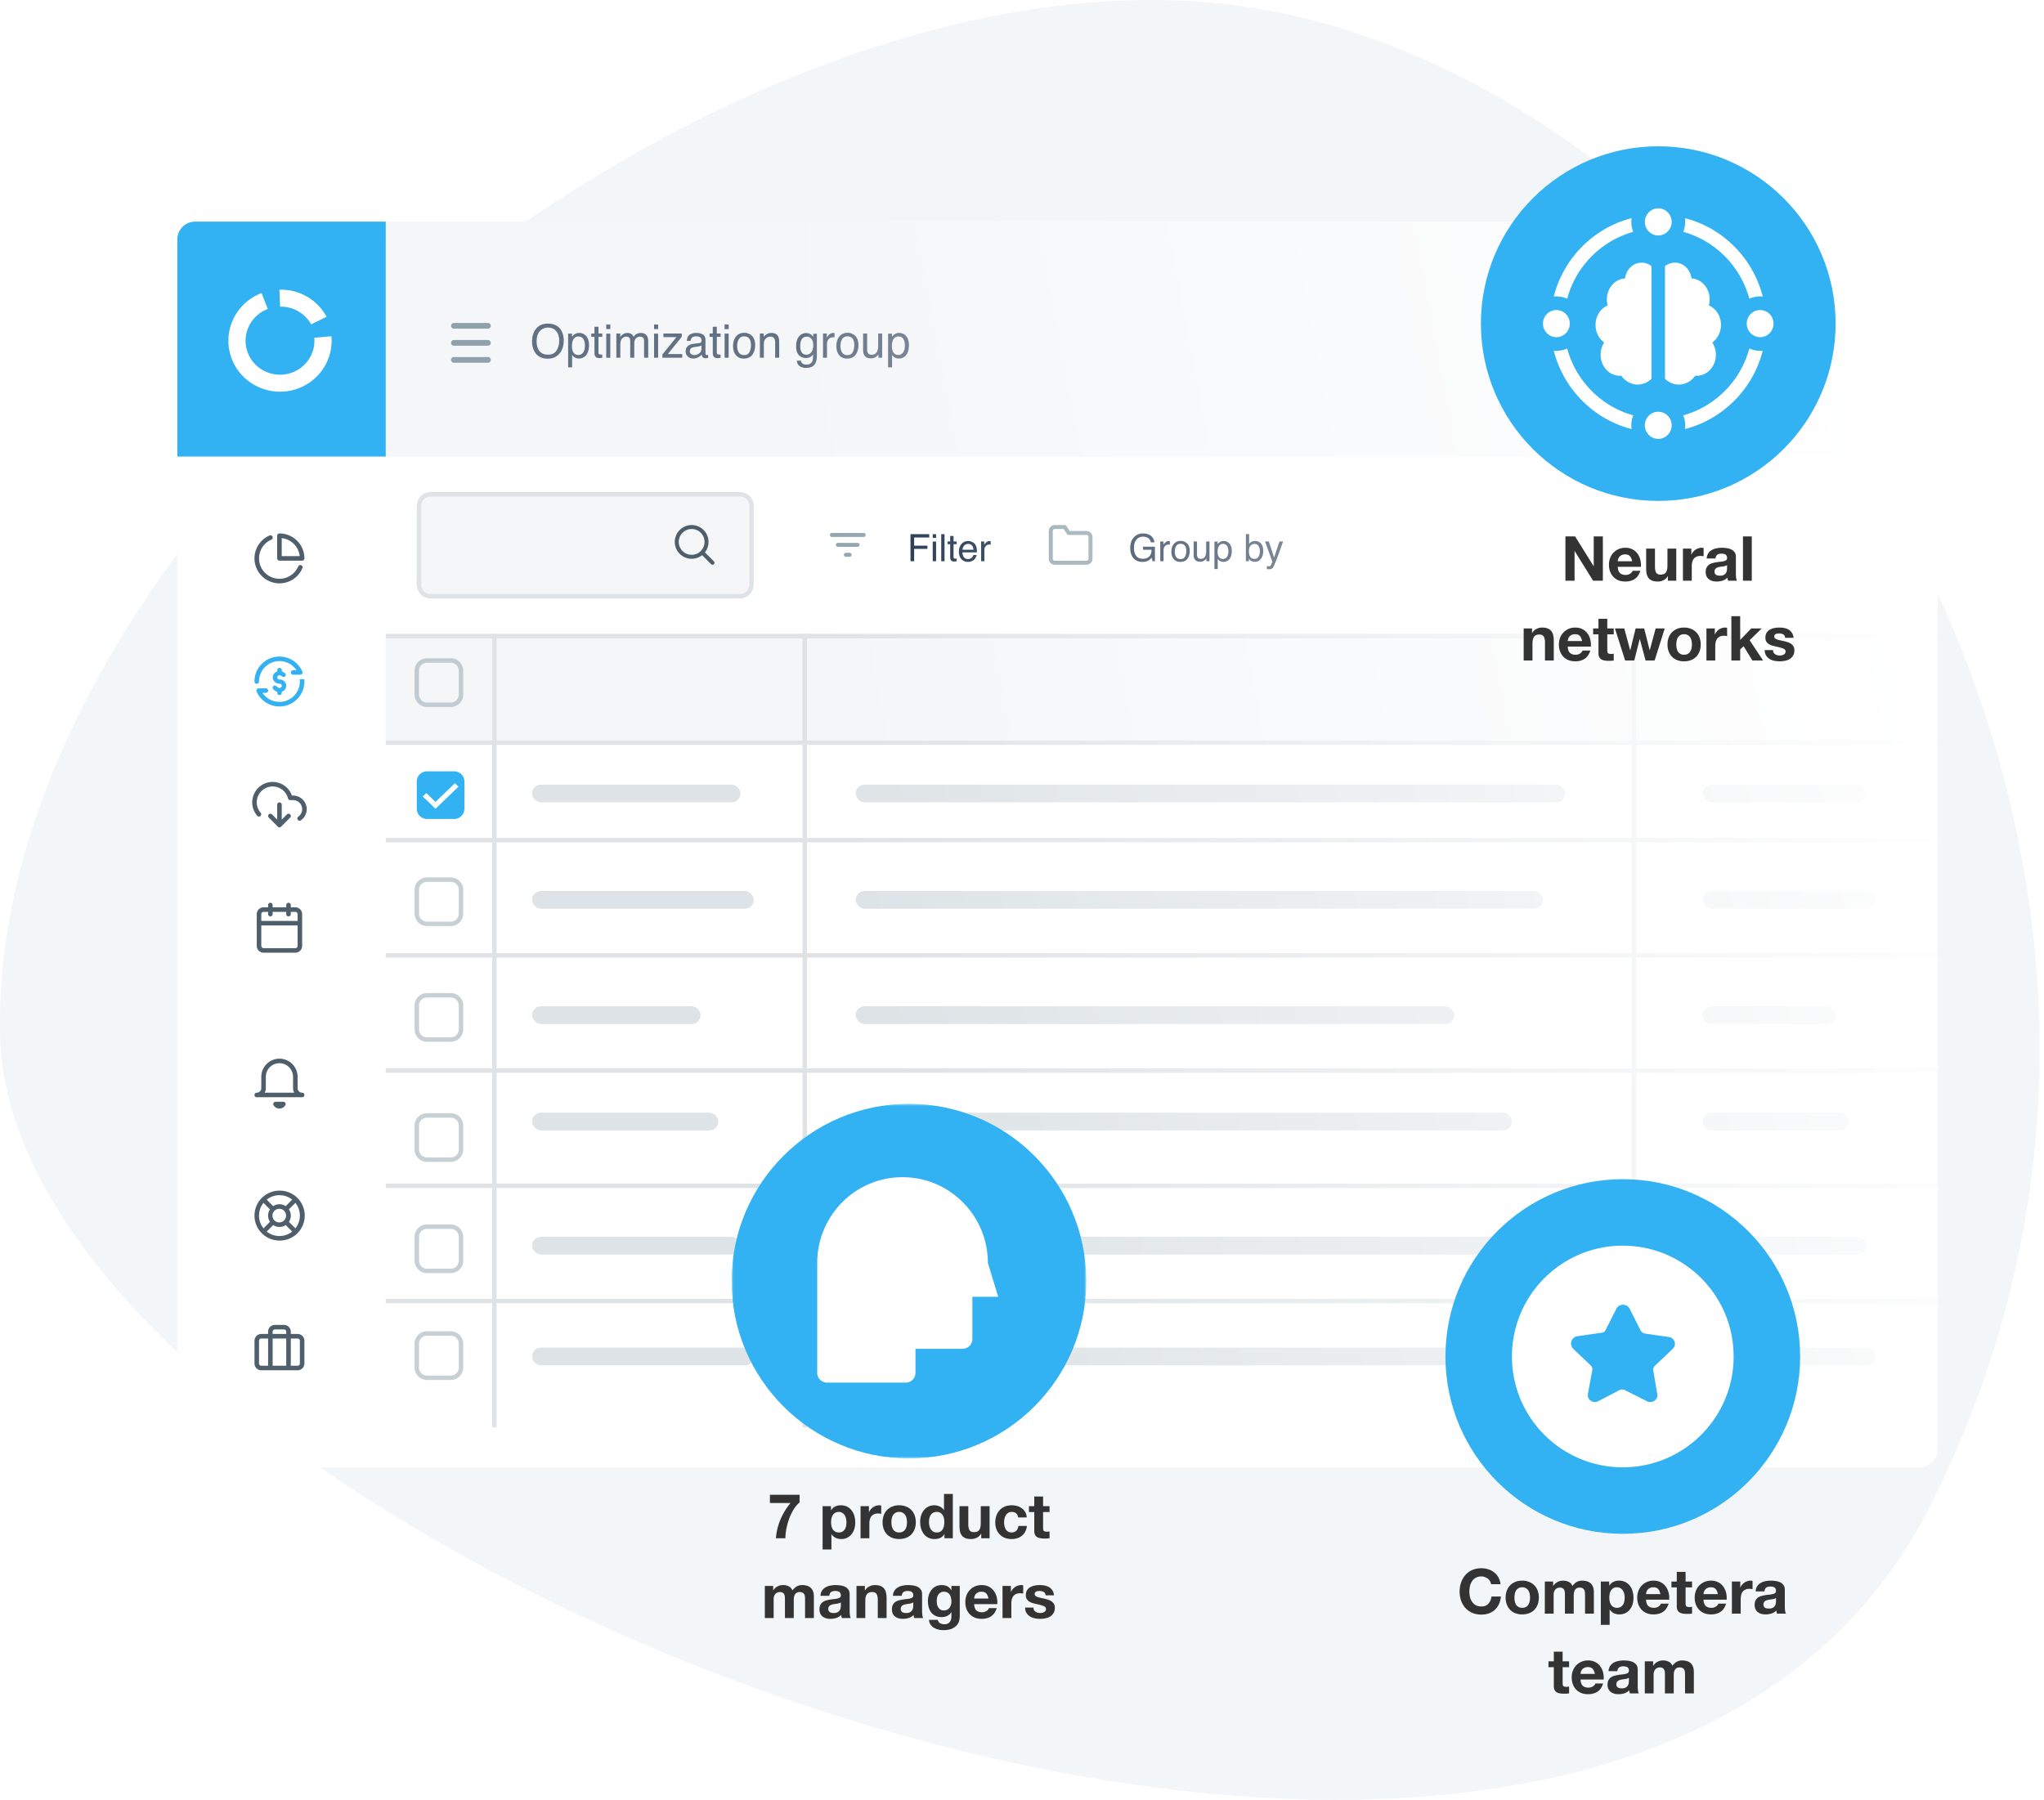 <svg width="461" height="406" fill="none" xmlns="http://www.w3.org/2000/svg"><path d="M.046 234.014C-3.148 117.674 161.563-13.974 278.717 1.199c117.154 15.173 233.31 186.47 156.619 338.511C358.646 491.75 3.238 350.355.046 234.014z" fill="#F2F6F8"/><g filter="url(#filter0_d)"><path d="M40 54a4 4 0 014-4h389a4 4 0 014 4v265a4 4 0 01-4 4H44a4 4 0 01-4-4V54z" fill="#fff"/></g><path d="M437 143H71v24h366v-24z" fill="#F4F6F8"/><path d="M101.675 149h-5.373A2.301 2.301 0 0094 151.303v5.373a2.302 2.302 0 002.302 2.302h5.373a2.305 2.305 0 002.303-2.302v-5.373a2.3 2.3 0 00-.675-1.628 2.3 2.3 0 00-1.628-.675zm0 49.425h-5.373A2.301 2.301 0 0094 200.728v5.373a2.302 2.302 0 002.302 2.302h5.373a2.305 2.305 0 002.303-2.302v-5.373a2.3 2.3 0 00-.675-1.628 2.3 2.3 0 00-1.628-.675zm0 26.098h-5.373A2.301 2.301 0 0094 226.825v5.373a2.302 2.302 0 002.302 2.303h5.373a2.3 2.3 0 001.628-.675 2.3 2.3 0 00.675-1.628v-5.373a2.302 2.302 0 00-2.303-2.302zm0 27.096h-5.373A2.301 2.301 0 0094 253.922v5.373a2.302 2.302 0 002.302 2.302h5.373a2.296 2.296 0 001.628-.674 2.302 2.302 0 00.675-1.628v-5.373a2.3 2.3 0 00-.675-1.628 2.3 2.3 0 00-1.628-.675zm0 25.097h-5.373A2.301 2.301 0 0094 279.019v5.373a2.302 2.302 0 002.302 2.302h5.373a2.305 2.305 0 002.303-2.302v-5.373a2.3 2.3 0 00-.675-1.628 2.3 2.3 0 00-1.628-.675zm0 24.097h-5.373A2.301 2.301 0 0094 303.115v5.373a2.302 2.302 0 002.302 2.303h5.373a2.3 2.3 0 001.628-.675 2.3 2.3 0 00.675-1.628v-5.373a2.302 2.302 0 00-2.303-2.302z" stroke="#8FA2AC" stroke-opacity=".5"/><path d="M102.442 174a2.296 2.296 0 011.628.674 2.302 2.302 0 01.675 1.628v6.141a2.3 2.3 0 01-.675 1.627 2.3 2.3 0 01-1.627.675h-6.14A2.302 2.302 0 0194 182.443v-6.141A2.302 2.302 0 0196.302 174h6.14zm.154 2.686l-4.375 4.207-2.072-1.993-.806.775 2.878 2.768 5.181-4.983-.806-.774z" fill="#32B2F3"/><path d="M369 143h-1v180h1V143z" fill="#DFE3E6"/><path d="M97.071 111.5h69.858c1.416 0 2.571 1.159 2.571 2.597v17.806c0 1.439-1.155 2.597-2.571 2.597H97.07c-1.415 0-2.57-1.159-2.57-2.597v-17.806c0-1.439 1.155-2.597 2.571-2.597z" fill="#F4F6F8" stroke="#DFE3E6"/><path d="M155.995 118.44a3.805 3.805 0 012.99 6.161l2.028 2.03a.44.44 0 01.131.316.462.462 0 01-.034.172.446.446 0 01-.414.275.439.439 0 01-.316-.131l-2.029-2.029a3.81 3.81 0 01-3.425.664 3.81 3.81 0 01-2.699-4.193 3.817 3.817 0 013.768-3.266v.001zm0 .895a2.904 2.904 0 00-2.416 1.291 2.907 2.907 0 001.837 4.47 2.903 2.903 0 002.625-.78l.011-.014.013-.013a2.915 2.915 0 00-.458-4.466 2.906 2.906 0 00-1.612-.488z" fill="#4E5E6B"/><path d="M205.351 120.497h4.229v.747h-3.403v1.85h2.992v.727h-2.992v2.773h-.826v-6.097zm5.018 1.672h.759v4.425h-.759v-4.425zm0-1.672h.759v.846h-.759v-.846zm1.913 0h.747v6.097h-.747v-6.097zm2.021.41h.756v1.242h.709v.61h-.709v2.9c0 .156.052.26.157.312.058.03.155.046.291.046h.116c.042-.003.09-.007.145-.013v.59a1.64 1.64 0 01-.269.053 2.486 2.486 0 01-.299.017c-.349 0-.585-.088-.71-.266-.125-.18-.187-.412-.187-.697v-2.941h-.602v-.61h.602v-1.243zm4.068 1.142c.315 0 .621.075.917.224.296.147.521.338.676.573.15.224.249.485.299.784.044.205.067.531.067.98h-3.258c.013.45.12.813.319 1.087.199.271.508.407.926.407.39 0 .701-.129.933-.386.133-.15.227-.323.283-.519h.734c-.029.194-.096.38-.195.548-.108.2-.229.362-.365.49-.227.22-.508.37-.842.448-.18.044-.384.066-.611.066-.553 0-1.022-.2-1.407-.602-.384-.403-.576-.968-.576-1.693 0-.714.193-1.294.581-1.739.387-.445.893-.668 1.519-.668zm1.191 1.967c-.031-.324-.101-.582-.212-.776-.205-.36-.546-.54-1.025-.54-.343 0-.631.125-.863.374-.233.246-.356.56-.37.942h2.47zm1.71-1.868h.709v.768c.059-.15.201-.33.428-.543a1.104 1.104 0 01.855-.32l.17.017v.788a1.121 1.121 0 00-.245-.02c-.376 0-.665.121-.867.365a1.262 1.262 0 00-.303.834v2.556h-.747v-4.445z" fill="#142A45"/><path d="M187.625 120.231h7.164a.448.448 0 110 .896h-7.164a.448.448 0 110-.896zm1.343 2.24h4.478a.45.45 0 01.427.448.447.447 0 01-.427.447h-4.478a.448.448 0 110-.896v.001zm1.791 2.238h.896a.45.45 0 01.427.448.447.447 0 01-.427.447h-.896a.448.448 0 010-.895z" fill="#8FA2AC"/><path d="M257.782 120.34c.573 0 1.069.11 1.486.331.606.318.977.876 1.113 1.673h-.818c-.1-.446-.306-.77-.618-.971-.313-.205-.707-.308-1.183-.308-.565 0-1.041.212-1.428.636-.385.423-.577 1.054-.577 1.892 0 .725.159 1.316.477 1.772.319.454.837.68 1.557.68.55 0 1.006-.158 1.365-.476.363-.321.548-.839.556-1.553h-1.909v-.684h2.677v3.262h-.531l-.199-.785c-.28.308-.527.52-.743.64-.363.204-.823.307-1.382.307-.722 0-1.344-.234-1.864-.702-.567-.586-.851-1.392-.851-2.415 0-1.021.277-1.833.83-2.437.526-.575 1.207-.863 2.042-.863v.001zm3.902 1.809h.71v.767c.058-.149.2-.33.427-.543.111-.111.245-.197.393-.252.147-.056.305-.079.462-.068l.17.017v.788a1.121 1.121 0 00-.245-.02c-.376 0-.665.121-.867.365a1.257 1.257 0 00-.303.834v2.557h-.747v-4.445zm4.574 3.963c.495 0 .834-.186 1.016-.56.189-.39.284-.819.278-1.253 0-.415-.066-.753-.199-1.013-.21-.41-.572-.614-1.087-.614-.457 0-.789.174-.996.523-.208.348-.312.769-.312 1.261 0 .474.104.868.312 1.183.207.316.537.473.988.473zm.029-4.092c.572 0 1.057.191 1.452.573.396.382.594.943.594 1.685 0 .716-.175 1.309-.523 1.776-.349.468-.89.702-1.623.702-.611 0-1.097-.207-1.457-.619-.359-.415-.539-.97-.539-1.668 0-.747.189-1.342.568-1.785.379-.443.888-.664 1.528-.664zm3.685.129v2.95c0 .227.036.413.108.557.133.265.381.398.743.398.52 0 .874-.232 1.062-.697.103-.25.154-.59.154-1.025v-2.183h.747v4.445h-.705l.008-.656a1.498 1.498 0 01-.361.427c-.285.233-.631.35-1.038.35-.633 0-1.065-.213-1.295-.636-.124-.227-.187-.53-.187-.909v-3.02h.764v-.001zm5.861 3.943c.348 0 .637-.146.867-.436.232-.294.349-.73.349-1.312 0-.354-.052-.658-.154-.913-.194-.49-.548-.734-1.062-.734-.518 0-.872.258-1.063.776-.102.276-.154.628-.154 1.054 0 .343.052.635.154.876.194.459.548.689 1.063.689zm-1.935-3.922h.727v.589c.149-.202.312-.359.49-.47.265-.169.574-.255.888-.248.503 0 .931.194 1.282.58.352.386.527.936.527 1.653 0 .968-.253 1.66-.759 2.075-.315.261-.712.4-1.121.394-.335 0-.616-.073-.842-.22a1.936 1.936 0 01-.444-.427v2.27h-.748v-6.197.001zm7.098-1.694h.726v2.212a1.623 1.623 0 011.324-.656c.553 0 1.002.191 1.345.573.345.38.518.94.518 1.681 0 .703-.17 1.287-.51 1.752-.34.465-.812.697-1.415.697-.338 0-.623-.082-.855-.245a2.001 2.001 0 01-.444-.465v.569h-.689v-6.118zm1.942 5.599c.404 0 .706-.16.905-.481.202-.321.303-.745.303-1.27 0-.468-.101-.855-.303-1.163-.199-.307-.494-.46-.884-.46-.341 0-.639.126-.897.377-.254.252-.382.667-.382 1.245 0 .418.053.757.158 1.017.197.49.563.735 1.1.735zm5.624-3.926h.826c-.105.285-.339.935-.702 1.95-.221.625-.447 1.248-.68 1.868-.432 1.135-.736 1.826-.913 2.075-.178.25-.482.374-.914.374a1.656 1.656 0 01-.244-.013 1.833 1.833 0 01-.208-.045v-.681c.13.036.224.058.282.066.058.009.11.013.154.013.138 0 .239-.024.303-.07a.6.6 0 00.166-.167c.117-.263.229-.529.336-.797l-1.644-4.573h.847l1.191 3.619 1.2-3.62v.001z" fill="#142A45"/><path d="M239.888 119.335h-1.999c-.247 0-.448.2-.448.448v6.268c0 .248.201.448.448.448h7.164c.247 0 .447-.2.447-.448v-4.925c0-.247-.2-.448-.447-.448h-4.03a.443.443 0 01-.373-.199l-.762-1.144zm1.375.448h3.79c.742 0 1.343.601 1.343 1.343v4.925c0 .742-.601 1.343-1.343 1.343h-7.164a1.343 1.343 0 01-1.343-1.343v-6.268c0-.742.601-1.343 1.343-1.343h2.239c.149 0 .289.075.372.2l.763 1.143z" fill="#8FA2AC"/><path d="M437 54a4 4 0 00-4-4H60v53h377V54z" fill="#F4F6F8"/><path d="M123.541 73c1.294 0 2.251.425 2.873 1.275.485.663.727 1.51.727 2.544 0 1.117-.278 2.046-.833 2.787-.651.87-1.581 1.305-2.787 1.305-1.127 0-2.013-.38-2.658-1.142-.574-.734-.863-1.662-.863-2.783 0-1.012.246-1.879.738-2.599.632-.925 1.566-1.387 2.803-1.387zm.1 7.003c.874 0 1.506-.318 1.894-.958.392-.642.589-1.379.589-2.211 0-.881-.226-1.59-.678-2.127-.449-.535-1.065-.804-1.846-.804-.757 0-1.376.266-1.855.8-.479.53-.717 1.314-.717 2.349 0 .83.204 1.53.612 2.1.413.568 1.079.851 2.001.851zm6.821.072c.42 0 .766-.178 1.043-.535.279-.36.419-.898.419-1.61a3.062 3.062 0 00-.185-1.123c-.233-.6-.658-.901-1.277-.901-.622 0-1.047.317-1.277.952-.122.34-.184.772-.184 1.295 0 .421.062.78.184 1.076.234.564.659.846 1.277.846zm-2.324-4.816h.874v.724c.178-.248.375-.441.587-.577a1.87 1.87 0 011.068-.305c.606 0 1.119.237 1.541.714.422.47.634 1.148.634 2.027 0 1.19-.306 2.04-.913 2.549a2.04 2.04 0 01-1.347.485c-.402 0-.741-.091-1.012-.272a2.328 2.328 0 01-.534-.524v2.788h-.898v-7.61zm5.935-1.55h.907v1.524h.853v.75h-.852v3.562c0 .19.063.317.189.382.111.045.23.064.349.056h.14l.174-.015v.724c-.106.03-.214.053-.323.065-.12.014-.24.021-.36.021-.419 0-.702-.108-.853-.326-.149-.22-.224-.506-.224-.856v-3.614h-.723v-.75h.723V73.71zm2.664 1.55h.911v5.433h-.913v-5.433h.002zm0-2.054h.911v1.039h-.913v-1.039h.002zm2.272 2.028h.888v.775c.214-.27.406-.463.579-.587a1.72 1.72 0 011.007-.311c.426 0 .769.107 1.028.322.146.122.279.302.398.54.178-.272.42-.494.703-.647.27-.143.572-.215.908-.215.719 0 1.206.266 1.467.796.139.286.209.67.209 1.152v3.634h-.933V76.9c0-.365-.089-.613-.269-.75a1.03 1.03 0 00-.649-.204 1.285 1.285 0 00-.911.362c-.253.241-.379.644-.379 1.208v3.176h-.913V77.13c0-.372-.044-.642-.13-.812-.136-.254-.391-.382-.763-.382-.339 0-.648.134-.928.403-.275.269-.413.754-.413 1.458v2.895h-.898v-5.46h-.001zm8.509.026h.912v5.433h-.912v-5.433zm0-2.054h.912v1.039h-.912v-1.039zm1.875 6.763l3.166-3.915h-2.932v-.82h4.138v.75l-3.145 3.888h3.241v.82h-4.468v-.723zm6.193-.728c0 .265.094.473.285.626.191.154.429.235.672.23.317 0 .622-.076.918-.225.499-.248.748-.653.748-1.218v-.739c-.11.072-.251.13-.424.179a3.54 3.54 0 01-.509.102l-.542.071c-.327.043-.571.114-.735.21-.275.158-.413.413-.413.764zm2.174-1.856c.207-.027.345-.116.414-.265a.816.816 0 00.06-.352c0-.313-.11-.539-.329-.678-.217-.143-.527-.214-.933-.214-.468 0-.801.13-.997.387-.11.144-.181.355-.214.638h-.838c.017-.673.229-1.14.639-1.403a2.58 2.58 0 011.431-.396c.628 0 1.138.121 1.53.365.39.246.584.627.584 1.143v3.145a.42.42 0 00.055.23c.039.057.121.086.243.086.041 0 .086-.002.136-.006a2.01 2.01 0 00.159-.026v.679a2.487 2.487 0 01-.319.077 2.31 2.31 0 01-.3.015c-.309 0-.533-.112-.673-.336a1.332 1.332 0 01-.154-.505c-.183.245-.446.456-.788.636a2.39 2.39 0 01-1.132.27c-.495 0-.901-.152-1.217-.457a1.547 1.547 0 01-.468-1.158c0-.506.154-.899.463-1.177.309-.279.715-.45 1.217-.515l1.431-.183zm3.003-3.675h.907v1.524h.853v.75h-.853v3.562c0 .19.063.317.189.382a.794.794 0 00.35.056h.139l.175-.015v.724c-.103.03-.212.052-.324.065a2.796 2.796 0 01-.359.021c-.42 0-.703-.108-.853-.326-.15-.22-.224-.506-.224-.856v-3.614h-.724v-.75h.724V73.71zm2.663 1.55h.912v5.433h-.912v-5.433zm0-2.054h.912v1.039h-.912v-1.039zm4.392 6.896c.595 0 1.003-.23 1.222-.69a3.48 3.48 0 00.335-1.539c0-.509-.081-.924-.24-1.242-.253-.504-.688-.755-1.306-.755-.549 0-.948.214-1.198.643-.249.428-.373.945-.373 1.549 0 .58.124 1.064.373 1.452.25.387.646.582 1.187.582zm.036-5.026c.688 0 1.269.235 1.745.704.475.469.713 1.158.713 2.069 0 .88-.21 1.607-.628 2.181-.419.574-1.069.861-1.95.861-.735 0-1.319-.253-1.75-.76-.433-.508-.649-1.192-.649-2.048 0-.917.228-1.648.683-2.192.456-.543 1.068-.815 1.836-.815zm3.53.158h.853v.775c.253-.32.521-.548.803-.688.282-.14.596-.209.942-.209.758 0 1.27.27 1.536.81.147.295.219.718.219 1.269v3.502h-.912v-3.44c0-.334-.048-.601-.145-.806-.159-.34-.448-.509-.868-.509-.212 0-.387.021-.523.066-.255.08-.48.237-.648.448-.14.16-.241.353-.294.561-.051.27-.073.545-.066.82v2.86h-.897v-5.46zm10.412-.097c.42 0 .785.105 1.098.316.17.119.342.292.518.52v-.688h.828v4.964c0 .693-.1 1.24-.299 1.642-.373.74-1.075 1.11-2.109 1.11-.576 0-1.06-.132-1.452-.397-.392-.26-.611-.673-.658-1.234h.912c.028.212.119.41.26.566.203.204.522.306.957.306.688 0 1.139-.248 1.352-.744.126-.292.184-.814.175-1.566-.18.28-.396.487-.649.623-.252.135-.587.204-1.002.204-.578 0-1.086-.208-1.522-.626-.431-.423-.648-1.117-.648-2.086 0-.914.218-1.627.654-2.14.439-.513.967-.77 1.585-.77zm1.616 2.804c0-.677-.136-1.178-.408-1.504a1.314 1.314 0 00-1.043-.49c-.632 0-1.064.303-1.296.907-.124.324-.185.747-.185 1.27 0 .614.121 1.083.364 1.406a1.194 1.194 0 00.988.48c.645 0 1.098-.298 1.361-.892.153-.372.228-.773.219-1.177zm2.209-2.707h.853v.943c.07-.183.241-.406.514-.668a1.3 1.3 0 011.027-.391l.205.02v.967a1.31 1.31 0 00-.295-.026c-.452 0-.799.15-1.042.449a1.574 1.574 0 00-.363 1.026v3.139h-.899v-5.46zm5.496 4.867c.595 0 1.002-.229 1.221-.688a3.48 3.48 0 00.335-1.54c0-.509-.08-.924-.24-1.242-.253-.504-.688-.755-1.306-.755-.549 0-.947.214-1.198.643-.248.428-.372.945-.372 1.549 0 .58.124 1.064.372 1.452.251.387.646.582 1.188.582V80.1zm.035-5.024c.689 0 1.269.234 1.746.702.475.47.712 1.159.712 2.07 0 .88-.209 1.607-.628 2.181-.419.574-1.069.861-1.95.861-.735 0-1.318-.253-1.75-.76-.433-.508-.648-1.192-.648-2.048 0-.917.227-1.648.683-2.192.455-.543 1.067-.815 1.835-.815v.001zm4.428.157v3.624c0 .278.043.507.13.683.16.326.457.49.892.49.626 0 1.051-.287 1.277-.857.123-.306.185-.725.185-1.259v-2.681h.898v5.459h-.848l.009-.805a1.843 1.843 0 01-1.68.952c-.761 0-1.281-.26-1.556-.78-.15-.278-.224-.65-.224-1.115v-3.711h.917zm7.042 4.842c.418 0 .766-.178 1.041-.535.28-.36.419-.898.419-1.61 0-.436-.061-.81-.184-1.123-.232-.6-.658-.901-1.276-.901-.622 0-1.047.317-1.277.952-.123.34-.185.772-.185 1.295 0 .421.062.78.185 1.076.232.564.659.846 1.277.846zm-2.324-4.816h.872v.724c.159-.228.359-.424.589-.577a1.864 1.864 0 011.067-.305c.605 0 1.118.237 1.541.714.422.47.633 1.148.633 2.027 0 1.19-.304 2.04-.913 2.549a2.03 2.03 0 01-1.345.485c-.402 0-.741-.091-1.013-.272a2.335 2.335 0 01-.533-.524v2.788h-.898v-7.61z" fill="#142A45" fill-opacity=".65"/><path d="M110.092 80.54c.33 0 .597.286.597.64 0 .353-.268.64-.597.64h-7.762c-.33 0-.597-.287-.597-.64 0-.354.267-.64.597-.64h7.762zm0-3.838c.33 0 .597.287.597.64 0 .353-.268.64-.597.64h-7.762c-.33 0-.597-.287-.597-.64 0-.353.267-.64.597-.64h7.762zm0-3.838c.33 0 .597.287.597.64 0 .353-.268.64-.597.64h-7.762c-.33 0-.597-.287-.597-.64 0-.353.267-.64.597-.64h7.762z" fill="#8FA2AC"/><path d="M182 143h-1v179h1V143zm-70 0h-1v179h1V143z" fill="#DFE3E6"/><path d="M437 144v-1H68.285v1H437zm0 24.025v-1H68v1h369zm0 99.98v-1H68v1h369zm0-51.99v-.999H68v.999h369zm0-25.994v-1H68v1h369zM437 294v-1H68v1h369zm0-51.99v-.999H68v.999h369z" fill="#DFE3E6"/><rect x="193" y="177" width="160" height="4" rx="2" fill="#DDE3E6"/><rect x="193" y="279" width="167" height="4" rx="2" fill="#DDE3E6"/><rect x="120" y="279" width="47" height="4" rx="2" fill="#DDE3E6"/><rect x="384" y="279" width="37" height="4" rx="2" fill="#DDE3E6"/><rect x="193" y="227" width="135" height="4" rx="2" fill="#DDE3E6"/><rect x="193" y="201" width="155" height="4" rx="2" fill="#DDE3E6"/><rect x="193" y="304" width="155" height="4" rx="2" fill="#DDE3E6"/><rect x="120" y="304" width="50" height="4" rx="2" fill="#DDE3E6"/><rect x="384" y="304" width="39" height="4" rx="2" fill="#DDE3E6"/><rect x="193" y="251" width="148" height="4" rx="2" fill="#DDE3E6"/><rect x="120" y="177" width="47" height="4" rx="2" fill="#DDE3E6"/><rect x="384" y="177" width="37" height="4" rx="2" fill="#DDE3E6"/><rect x="120" y="227" width="38" height="4" rx="2" fill="#DDE3E6"/><rect x="384" y="227" width="30" height="4" rx="2" fill="#DDE3E6"/><rect x="120" y="201" width="50" height="4" rx="2" fill="#DDE3E6"/><rect x="384" y="201" width="39" height="4" rx="2" fill="#DDE3E6"/><rect x="120" y="251" width="42" height="4" rx="2" fill="#DDE3E6"/><rect x="384" y="251" width="33" height="4" rx="2" fill="#DDE3E6"/><g filter="url(#filter1_d)"><path d="M87 50H44a4 4 0 00-4 4v267.604c0 .635.43 1.245 1.197 1.694.767.45 1.806.702 2.89.702H87V50z" fill="#fff"/><path d="M58.933 309.108a1.534 1.534 0 01-1.535-1.535v-5.117c0-.848.687-1.535 1.535-1.535l1.535-.001v-.511c0-.809.626-1.472 1.42-1.531l.115-.004h2.047c.848 0 1.535.687 1.535 1.535v.511l1.535.001c.848 0 1.535.687 1.535 1.535v5.117c0 .847-.687 1.535-1.535 1.535h-8.187zm1.535-7.164h-1.535a.512.512 0 00-.512.512v5.117c0 .282.23.511.512.511h1.535v-6.14zm4.093 0h-3.07v6.14h3.07v-6.14zm2.56 0h-1.536v6.14h1.535a.525.525 0 00.196-.038.525.525 0 00.277-.277.511.511 0 00.039-.196v-5.117a.512.512 0 00-.511-.512zm-3.071-2.047h-2.047a.512.512 0 00-.512.512v.511h3.07v-.511a.51.51 0 00-.435-.506l-.076-.006zm-1.023-31.307a5.617 5.617 0 014.029 1.622 5.63 5.63 0 010 8.013 5.617 5.617 0 01-4.03 1.622 5.628 5.628 0 010-11.257zm-1.411 7.763l-1.464 1.464a4.587 4.587 0 002.875 1.007 4.59 4.59 0 002.874-1.007l-1.463-1.464c-.405.268-.89.424-1.411.424a2.547 2.547 0 01-1.411-.424zm5.009-5.009l-1.464 1.464c.268.404.424.889.424 1.411 0 .521-.156 1.006-.424 1.41l1.464 1.464a4.584 4.584 0 001.007-2.874 4.586 4.586 0 00-1.007-2.875zm-8.204 2.875c0 1.087.377 2.086 1.008 2.874l1.463-1.464a2.543 2.543 0 01-.424-1.41c0-.522.156-1.007.424-1.411l-1.463-1.464a4.588 4.588 0 00-1.008 2.875zm4.606-1.536a1.537 1.537 0 100 3.073 1.537 1.537 0 000-3.073zm0-3.07a4.593 4.593 0 00-2.875 1.007l1.464 1.464c.404-.268.89-.424 1.41-.424a2.55 2.55 0 011.412.424l1.463-1.464a4.59 4.59 0 00-2.874-1.007zm3.07-24.143v-2.559a3.071 3.071 0 00-5.24-2.171 3.071 3.071 0 00-.9 2.171v2.559c0 .373-.1.722-.274 1.023h6.688a2.037 2.037 0 01-.274-1.023zm2.047 2.046H57.91c-.683 0-.683-1.023 0-1.023.565 0 1.023-.458 1.023-1.023v-2.559a4.09 4.09 0 014.093-4.093 4.092 4.092 0 014.094 4.093v2.559c0 .565.458 1.023 1.024 1.023.682 0 .682 1.023 0 1.023zm-3.79 1.792a1.528 1.528 0 01-1.328.765 1.527 1.527 0 01-1.327-.765.512.512 0 01.442-.768h1.77c.395 0 .64.427.443.768zm.719-45.654c.283 0 .512.229.512.512v.511h1.023c.848 0 1.535.688 1.535 1.535v7.164c0 .848-.687 1.535-1.535 1.535h-7.163a1.539 1.539 0 01-1.086-.449 1.542 1.542 0 01-.45-1.086v-7.164c0-.847.688-1.535 1.536-1.535h1.023v-.511c0-.257.19-.47.436-.507l.076-.005a.51.51 0 01.51.512v.511h3.07v-.511c0-.257.19-.47.438-.507l.075-.005zm2.047 5.116h-8.187v4.606c0 .283.229.512.512.512h7.163a.512.512 0 00.512-.512v-4.606zm-6.652-3.07l-1.023.001a.507.507 0 00-.362.149.518.518 0 00-.15.362v1.535h8.187v-1.535a.511.511 0 00-.512-.511l-1.024-.001v.512a.509.509 0 01-.435.506l-.076.006a.512.512 0 01-.512-.512v-.512h-3.07v.512a.508.508 0 01-.436.506l-.075.006a.512.512 0 01-.512-.512v-.512zm2.563-24.695c.283 0 .512.229.512.511v3.37l1.173-1.173c.18-.18.46-.198.66-.054l.064.054c.2.2.2.524 0 .724l-2.047 2.046-.014.014-.032.027-.026.02a.498.498 0 01-.115.059l-.023.007a.49.49 0 01-.152.023l-.075-.005a.482.482 0 01-.176-.06l-.035-.022a.45.45 0 01-.076-.063l.044.039a.397.397 0 01-.03-.025l-.014-.014-2.046-2.046a.511.511 0 01.723-.724l1.173 1.172v-3.369c0-.257.19-.469.437-.506l.075-.005zm-5.623-2.135a4.604 4.604 0 018.428.599h.265a3.074 3.074 0 012.928 2.144 3.072 3.072 0 01-1.16 3.438.51.51 0 11-.588-.837 2.047 2.047 0 00-1.18-3.721h-.644a.51.51 0 01-.496-.385 3.586 3.586 0 00-3.598-2.69 3.589 3.589 0 00-2.764 1.467 3.577 3.577 0 00.21 4.487.513.513 0 01-.766.679 4.607 4.607 0 01-.635-5.181z" fill="#4E5E6B"/><path fill-rule="evenodd" clip-rule="evenodd" d="M68.655 153.738a5.631 5.631 0 01-4.468 5.51 5.628 5.628 0 01-6.312-3.238l-.005-.009a2.441 2.441 0 01-.01-.024l-.027-.065a1.029 1.029 0 01-.01-.127c0-.283.229-.512.51-.512h1.634a.512.512 0 010 1.024h-.77a4.607 4.607 0 008.407-3.071l1.028-.001c.015.171.023.342.023.513zm-5.612-3.07c.28 0 .506.213.506.475v.314c.232.072.489.204.746.438.2.182.206.483.01.671a.53.53 0 01-.715.011c-.178-.162-.368-.248-.547-.248-.28 0-.506.213-.506.475s.227.475.506.475c.837 0 1.519.64 1.519 1.426 0 .619-.424 1.147-1.013 1.344v.266c0 .262-.227.475-.506.475-.28 0-.506-.213-.506-.475v-.264a2.101 2.101 0 01-.927-.619.459.459 0 01-.061-.527.446.446 0 01.123-.142.53.53 0 01.713.058c.208.231.442.359.658.359.279 0 .506-.213.506-.475s-.227-.475-.506-.475c-.838 0-1.52-.64-1.52-1.426 0-.619.424-1.147 1.014-1.343v-.318c0-.262.226-.475.506-.475zm-.016-2.559a5.624 5.624 0 015.15 3.358l.006.009a.511.511 0 01-.464.727h-1.63a.51.51 0 01-.49-.512.515.515 0 01.49-.511l.767-.001a4.603 4.603 0 00-7.45-.288 4.605 4.605 0 00-.981 2.674l-.004.173s-.04.513-.502.513c-.307 0-.48-.171-.521-.513a5.627 5.627 0 015.629-5.629z" fill="#32B2F3"/><path d="M60.776 120.804a.505.505 0 01.4-.019.518.518 0 01.291.276.51.51 0 01-.282.681 4.603 4.603 0 00-2.551 5.597 4.61 4.61 0 003.068 3.033 4.612 4.612 0 004.232-.838 4.597 4.597 0 001.335-1.777.512.512 0 01.942.398 5.634 5.634 0 01-4.09 3.331 5.636 5.636 0 01-5.053-1.518 5.63 5.63 0 011.708-9.163v-.001zm2.251-.467a5.627 5.627 0 015.629 5.629.51.51 0 01-.512.511h-5.117a.512.512 0 01-.512-.511v-5.117c0-.283.23-.512.512-.512zm.512 1.052v4.065h4.065a4.607 4.607 0 00-4.065-4.065z" fill="#4E5E6B"/><path d="M87 50H44a4 4 0 00-4 4v49h47V50z" fill="#32B2F3"/><path fill-rule="evenodd" clip-rule="evenodd" d="M70.176 73.17a7.759 7.759 0 00-7-3.985l-.15-3.83c.35-.008.7-.006 1.055.015 4.044.245 7.67 2.55 9.57 6.084l-3.475 1.715v.001zM57.213 86.75c-3.757-2.202-5.949-6.295-5.677-10.6.28-4.499 3.195-8.42 7.456-10.031L60.39 69.7c-3.747 1.411-5.788 5.408-4.712 9.222 1.077 3.814 4.918 6.19 8.863 5.484 3.944-.707 6.695-4.265 6.346-8.21l3.862-.346c.385 4.297-1.699 8.445-5.396 10.743a11.765 11.765 0 01-12.14.156v.001z" fill="#fff"/></g><path d="M182 50h251a4 4 0 014 4v265c0 2.209-1.828 4-4.037 4H182V50z" fill="url(#paint0_linear)"/><path fill-rule="evenodd" clip-rule="evenodd" d="M366 346c22.091 0 40-17.909 40-40s-17.909-40-40-40-40 17.909-40 40 17.909 40 40 40z" fill="#32B2F3"/><path fill-rule="evenodd" clip-rule="evenodd" d="M391 306c0 13.807-11.193 25-25 25s-25-11.193-25-25 11.193-25 25-25 25 11.193 25 25zm-29.733-5.356l-5.537.781c-1.339.26-1.875 1.822-.893 2.863l3.93 3.73c.268.26.446.694.357 1.041l-.982 5.379c-.268 1.301 1.16 2.255 2.321 1.648l4.822-2.516a1.363 1.363 0 011.161 0l5.001 2.516c1.161.607 2.59-.347 2.322-1.648l-.893-5.292c-.09-.347.089-.781.357-1.041l4.018-3.817c.983-.954.447-2.516-.893-2.689l-5.447-.781a1.414 1.414 0 01-.893-.694l-2.5-4.945c-.625-1.128-2.322-1.128-2.947 0l-2.411 4.771c-.179.434-.447.608-.893.694z" fill="#fff"/><path d="M336.299 357.364h2.128a4.021 4.021 0 00-.476-1.54 3.624 3.624 0 00-.966-1.12 4.056 4.056 0 00-1.316-.7 4.958 4.958 0 00-1.554-.238c-.765 0-1.456.135-2.072.406a4.434 4.434 0 00-1.54 1.12 4.981 4.981 0 00-.966 1.68 6.185 6.185 0 00-.336 2.072 6.1 6.1 0 00.336 2.044c.224.625.546 1.171.966 1.638.42.467.933.835 1.54 1.106.616.261 1.307.392 2.072.392.616 0 1.181-.093 1.694-.28a3.934 3.934 0 001.344-.812 4.05 4.05 0 00.924-1.288 5.092 5.092 0 00.434-1.694h-2.128c-.084.672-.317 1.213-.7 1.624-.373.411-.896.616-1.568.616-.495 0-.915-.093-1.26-.28a2.478 2.478 0 01-.84-.77 3.433 3.433 0 01-.476-1.064 5.438 5.438 0 01-.14-1.232c0-.439.047-.863.14-1.274.103-.411.261-.775.476-1.092.215-.327.495-.583.84-.77.345-.196.765-.294 1.26-.294.271 0 .527.047.77.14a2.12 2.12 0 011.162.924c.131.205.215.434.252.686zm5.267 3.024c0-.289.028-.574.084-.854.056-.28.149-.527.28-.742.14-.215.322-.387.546-.518.224-.14.504-.21.84-.21.336 0 .616.07.84.21.233.131.415.303.546.518.14.215.238.462.294.742a4.346 4.346 0 010 1.708 2.243 2.243 0 01-.294.742 1.464 1.464 0 01-.546.518c-.224.131-.504.196-.84.196-.336 0-.616-.065-.84-.196a1.612 1.612 0 01-.546-.518 2.432 2.432 0 01-.28-.742 4.346 4.346 0 01-.084-.854zm-1.988 0c0 .579.089 1.101.266 1.568.177.467.429.868.756 1.204.327.327.719.579 1.176.756.457.177.971.266 1.54.266.569 0 1.083-.089 1.54-.266a3.322 3.322 0 001.19-.756c.327-.336.579-.737.756-1.204.177-.467.266-.989.266-1.568 0-.579-.089-1.101-.266-1.568a3.303 3.303 0 00-.756-1.204 3.234 3.234 0 00-1.19-.77 4.036 4.036 0 00-1.54-.28c-.569 0-1.083.093-1.54.28a3.303 3.303 0 00-1.932 1.974 4.393 4.393 0 00-.266 1.568zm8.838-3.626V364h1.988v-4.2c0-.355.052-.639.154-.854.103-.224.224-.392.364-.504.15-.121.299-.201.448-.238.159-.047.285-.07.378-.07.318 0 .556.056.714.168a.811.811 0 01.35.42c.075.177.117.373.126.588.01.205.014.415.014.63V364h1.988v-4.032c0-.224.014-.443.042-.658.038-.224.103-.42.196-.588.103-.177.238-.317.406-.42.178-.112.406-.168.686-.168s.5.047.658.14a.918.918 0 01.378.378c.084.159.136.345.154.56.019.215.028.443.028.686V364h1.988v-4.844c0-.467-.065-.863-.196-1.19a2.03 2.03 0 00-.546-.812 2.137 2.137 0 00-.84-.448 3.868 3.868 0 00-1.064-.14c-.504 0-.942.121-1.316.364a3.128 3.128 0 00-.868.84c-.196-.448-.485-.761-.868-.938a2.869 2.869 0 00-1.246-.266c-.476 0-.9.103-1.274.308a2.862 2.862 0 00-.938.868h-.028v-.98h-1.876zm16.286 5.936c-.317 0-.588-.065-.812-.196a1.673 1.673 0 01-.546-.504 2.502 2.502 0 01-.294-.742 4.413 4.413 0 010-1.722c.056-.28.149-.527.28-.742.14-.215.317-.387.532-.518.224-.14.499-.21.826-.21.317 0 .583.07.798.21.224.131.406.308.546.532.14.215.238.462.294.742.065.28.098.565.098.854 0 .289-.028.574-.084.854-.056.28-.154.527-.294.742a1.543 1.543 0 01-.532.504c-.215.131-.485.196-.812.196zm-3.654-5.936v9.772h1.988v-3.43h.028c.243.355.551.625.924.812.383.177.798.266 1.246.266.532 0 .994-.103 1.386-.308a2.86 2.86 0 00.994-.826 3.49 3.49 0 00.602-1.19c.131-.448.196-.915.196-1.4 0-.513-.065-1.003-.196-1.47a3.603 3.603 0 00-.602-1.246 3.035 3.035 0 00-1.022-.854c-.411-.215-.901-.322-1.47-.322-.448 0-.859.089-1.232.266a2.188 2.188 0 00-.924.854h-.028v-.924h-1.89zm13.431 2.842h-3.234c.009-.14.037-.299.084-.476.056-.177.144-.345.266-.504.13-.159.298-.289.504-.392.214-.112.48-.168.798-.168.485 0 .844.131 1.078.392.242.261.41.644.504 1.148zm-3.234 1.26h5.222a5.138 5.138 0 00-.14-1.61 3.889 3.889 0 00-.644-1.372 3.094 3.094 0 00-1.12-.952c-.458-.243-.994-.364-1.61-.364-.551 0-1.055.098-1.512.294a3.524 3.524 0 00-1.162.812 3.461 3.461 0 00-.756 1.204 4.21 4.21 0 00-.266 1.512c0 .56.084 1.073.252 1.54.177.467.424.868.742 1.204.317.336.704.597 1.162.784.457.177.97.266 1.54.266.821 0 1.521-.187 2.1-.56.578-.373 1.008-.994 1.288-1.862h-1.75c-.066.224-.243.439-.532.644-.29.196-.635.294-1.036.294-.56 0-.99-.145-1.288-.434-.299-.289-.462-.756-.49-1.4zm8.921-4.102v-2.17h-1.988v2.17h-1.204v1.33h1.204v4.27c0 .364.06.658.182.882.121.224.284.397.49.518.214.121.457.201.728.238.28.047.574.07.882.07.196 0 .396-.005.602-.014.205-.009.392-.028.56-.056v-1.54a2.667 2.667 0 01-.294.042 3.69 3.69 0 01-.322.014c-.336 0-.56-.056-.672-.168-.112-.112-.168-.336-.168-.672v-3.584h1.456v-1.33h-1.456zm7.274 2.842h-3.234c.009-.14.037-.299.084-.476.056-.177.144-.345.266-.504.13-.159.298-.289.504-.392.214-.112.48-.168.798-.168.485 0 .844.131 1.078.392.242.261.41.644.504 1.148zm-3.234 1.26h5.222a5.138 5.138 0 00-.14-1.61 3.889 3.889 0 00-.644-1.372 3.094 3.094 0 00-1.12-.952c-.458-.243-.994-.364-1.61-.364-.551 0-1.055.098-1.512.294a3.524 3.524 0 00-1.162.812 3.461 3.461 0 00-.756 1.204 4.21 4.21 0 00-.266 1.512c0 .56.084 1.073.252 1.54.177.467.424.868.742 1.204.317.336.704.597 1.162.784.457.177.97.266 1.54.266.821 0 1.521-.187 2.1-.56.578-.373 1.008-.994 1.288-1.862h-1.75c-.066.224-.243.439-.532.644-.29.196-.635.294-1.036.294-.56 0-.99-.145-1.288-.434-.299-.289-.462-.756-.49-1.4zm6.401-4.102V364h1.988v-3.262c0-.327.032-.63.098-.91.065-.28.172-.523.322-.728a1.62 1.62 0 01.616-.504c.252-.121.56-.182.924-.182.121 0 .247.009.378.028.13.009.242.023.336.042v-1.848a1.544 1.544 0 00-.434-.07c-.252 0-.495.037-.728.112a2.528 2.528 0 00-.658.322 2.245 2.245 0 00-.546.49 2.317 2.317 0 00-.378.616h-.028v-1.344h-1.89zm5.357 2.226c.028-.467.145-.854.35-1.162.205-.308.467-.555.784-.742a3.294 3.294 0 011.064-.392 5.863 5.863 0 011.204-.126c.364 0 .733.028 1.106.084a3.27 3.27 0 011.022.294c.308.149.56.359.756.63.196.261.294.611.294 1.05v3.766c0 .327.019.639.056.938.037.299.103.523.196.672h-2.016a4.728 4.728 0 01-.098-.336 4.507 4.507 0 01-.042-.364 2.59 2.59 0 01-1.12.686 4.483 4.483 0 01-1.316.196c-.345 0-.667-.042-.966-.126a2.215 2.215 0 01-.784-.392 1.89 1.89 0 01-.532-.672 2.355 2.355 0 01-.182-.966c0-.411.07-.747.21-1.008.149-.271.336-.485.56-.644.233-.159.495-.275.784-.35.299-.084.597-.149.896-.196.299-.047.593-.084.882-.112.289-.028.546-.07.77-.126.224-.056.401-.135.532-.238.131-.112.191-.271.182-.476 0-.215-.037-.383-.112-.504a.654.654 0 00-.28-.294.912.912 0 00-.406-.14 2.663 2.663 0 00-.49-.042c-.392 0-.7.084-.924.252-.224.168-.355.448-.392.84h-1.988zm4.592 1.47a.966.966 0 01-.322.182c-.121.037-.257.07-.406.098-.14.028-.289.051-.448.07a8.667 8.667 0 00-.476.07 3.86 3.86 0 00-.448.112 1.33 1.33 0 00-.378.196.86.86 0 00-.252.294.97.97 0 00-.098.462.94.94 0 00.098.448.81.81 0 00.266.294c.112.065.243.112.392.14.149.028.303.042.462.042.392 0 .695-.065.91-.196.215-.131.373-.285.476-.462a1.46 1.46 0 00.182-.56c.028-.187.042-.336.042-.448v-.742zm-48.124 14.304v-2.17h-1.988v2.17h-1.204v1.33h1.204v4.27c0 .364.061.658.182.882.122.224.285.397.49.518.215.121.458.201.728.238.28.047.574.07.882.07.196 0 .397-.005.602-.014.206-.009.392-.028.56-.056v-1.54a2.6 2.6 0 01-.294.042c-.102.009-.21.014-.322.014-.336 0-.56-.056-.672-.168-.112-.112-.168-.336-.168-.672v-3.584h1.456v-1.33h-1.456zm7.274 2.842h-3.234c.009-.14.037-.299.084-.476.056-.177.145-.345.266-.504.131-.159.299-.289.504-.392.215-.112.481-.168.798-.168.485 0 .845.131 1.078.392.243.261.411.644.504 1.148zm-3.234 1.26h5.222a5.109 5.109 0 00-.14-1.61 3.871 3.871 0 00-.644-1.372 3.086 3.086 0 00-1.12-.952c-.457-.243-.994-.364-1.61-.364-.551 0-1.055.098-1.512.294a3.535 3.535 0 00-1.162.812 3.461 3.461 0 00-.756 1.204 4.231 4.231 0 00-.266 1.512c0 .56.084 1.073.252 1.54.177.467.425.868.742 1.204.317.336.705.597 1.162.784.457.177.971.266 1.54.266.821 0 1.521-.187 2.1-.56.579-.373 1.008-.994 1.288-1.862h-1.75c-.065.224-.243.439-.532.644-.289.196-.635.294-1.036.294-.56 0-.989-.145-1.288-.434-.299-.289-.462-.756-.49-1.4zm6.317-1.876c.028-.467.145-.854.35-1.162.206-.308.467-.555.784-.742a3.303 3.303 0 011.064-.392 5.87 5.87 0 011.204-.126c.364 0 .733.028 1.106.084.374.047.714.145 1.022.294.308.149.56.359.756.63.196.261.294.611.294 1.05v3.766c0 .327.019.639.056.938.038.299.103.523.196.672h-2.016a4.728 4.728 0 01-.098-.336 5.633 5.633 0 01-.042-.364c-.317.327-.69.555-1.12.686a4.483 4.483 0 01-1.316.196c-.345 0-.667-.042-.966-.126a2.223 2.223 0 01-.784-.392 1.89 1.89 0 01-.532-.672 2.355 2.355 0 01-.182-.966c0-.411.07-.747.21-1.008a1.9 1.9 0 01.56-.644c.234-.159.495-.275.784-.35a7.81 7.81 0 01.896-.196c.299-.047.593-.084.882-.112.29-.028.546-.07.77-.126.224-.056.402-.135.532-.238.131-.112.192-.271.182-.476 0-.215-.037-.383-.112-.504a.65.65 0 00-.28-.294.912.912 0 00-.406-.14 2.656 2.656 0 00-.49-.042c-.392 0-.7.084-.924.252-.224.168-.354.448-.392.84h-1.988zm4.592 1.47a.966.966 0 01-.322.182c-.121.037-.256.07-.406.098-.14.028-.289.051-.448.07a8.81 8.81 0 00-.476.07 3.91 3.91 0 00-.448.112 1.33 1.33 0 00-.378.196.883.883 0 00-.252.294.97.97 0 00-.098.462.94.94 0 00.098.448.819.819 0 00.266.294c.112.065.243.112.392.14.15.028.304.042.462.042.392 0 .696-.065.91-.196a1.33 1.33 0 00.476-.462c.103-.187.164-.373.182-.56.028-.187.042-.336.042-.448v-.742zm3.587-3.696V382h1.988v-4.2c0-.355.052-.639.154-.854.103-.224.224-.392.364-.504.15-.121.299-.201.448-.238.159-.047.285-.07.378-.07.318 0 .556.056.714.168a.811.811 0 01.35.42c.075.177.117.373.126.588.01.205.014.415.014.63V382h1.988v-4.032c0-.224.014-.443.042-.658.038-.224.103-.42.196-.588.103-.177.238-.317.406-.42.178-.112.406-.168.686-.168s.5.047.658.14a.918.918 0 01.378.378c.084.159.136.345.154.56.019.215.028.443.028.686V382h1.988v-4.844c0-.467-.065-.863-.196-1.19a2.03 2.03 0 00-.546-.812 2.137 2.137 0 00-.84-.448 3.868 3.868 0 00-1.064-.14c-.504 0-.942.121-1.316.364a3.128 3.128 0 00-.868.84c-.196-.448-.485-.761-.868-.938a2.869 2.869 0 00-1.246-.266c-.476 0-.9.103-1.274.308a2.862 2.862 0 00-.938.868h-.028v-.98h-1.876z" fill="#333"/><path fill-rule="evenodd" clip-rule="evenodd" d="M374 113c22.091 0 40-17.909 40-40s-17.909-40-40-40-40 17.909-40 40 17.909 40 40 40z" fill="#32B2F3"/><path d="M382.331 84.753c.107.008.215.014.324.014 2.399 0 4.343-2.123 4.343-4.742 0-1.03-.302-1.984-.814-2.762 1.181-.848 1.961-2.306 1.961-3.964 0-2-1.133-3.708-2.736-4.406.118-.431.183-.888.183-1.361 0-2.53-1.813-4.595-4.097-4.734-.252-2.005-1.825-3.55-3.73-3.55a3.61 3.61 0 00-2.245.797v25.39c.824.817 1.918 1.316 3.119 1.316 1.507 0 2.845-.784 3.692-1.998zM372.48 60.06a3.545 3.545 0 00-2.245-.811c-1.905 0-3.478 1.544-3.73 3.549-2.284.14-4.097 2.205-4.097 4.734 0 .473.065.93.183 1.361-1.603.698-2.736 2.407-2.736 4.406 0 1.658.78 3.117 1.96 3.964a5.022 5.022 0 00-.813 2.762c0 2.62 1.944 4.742 4.343 4.742.109 0 .217-.005.324-.014.847 1.214 2.185 1.998 3.691 1.998 1.202 0 2.296-.498 3.12-1.316V60.06zm-19.019 7.326c1.964-7.302 7.663-13.07 14.892-15.08a6.13 6.13 0 01-.367-3.089c-4.194 1.072-8.041 3.266-11.18 6.433a24.432 24.432 0 00-6.369 11.248 5.987 5.987 0 013.024.488zm0 11.228a5.986 5.986 0 01-3.024.488 24.431 24.431 0 006.369 11.248c3.139 3.167 6.986 5.361 11.18 6.433a6.152 6.152 0 01.367-3.09c-7.229-2.009-12.928-7.777-14.892-15.08zm41.078-11.228a5.99 5.99 0 013.025-.488 24.449 24.449 0 00-6.369-11.248c-3.14-3.168-6.986-5.361-11.181-6.433a6.139 6.139 0 01-.366 3.09c7.228 2.009 12.927 7.777 14.891 15.08zm0 11.228c-1.964 7.302-7.663 13.07-14.891 15.08a6.152 6.152 0 01.366 3.089c4.194-1.072 8.041-3.266 11.181-6.433a24.44 24.44 0 006.369-11.248 5.99 5.99 0 01-3.025-.488zM374 53.115c1.67 0 3.024-1.369 3.024-3.057 0-1.689-1.354-3.058-3.024-3.058s-3.024 1.369-3.024 3.058c0 1.688 1.354 3.057 3.024 3.057zm22.976 16.827c-1.67 0-3.024 1.37-3.024 3.058 0 1.689 1.354 3.058 3.024 3.058S400 74.688 400 73c0-1.689-1.354-3.058-3.024-3.058zM354.048 73c0-1.689-1.354-3.058-3.024-3.058S348 71.312 348 73c0 1.689 1.354 3.058 3.024 3.058s3.024-1.37 3.024-3.058zM374 92.885c-1.67 0-3.024 1.368-3.024 3.057 0 1.689 1.354 3.058 3.024 3.058s3.024-1.369 3.024-3.058c0-1.688-1.354-3.057-3.024-3.057z" fill="#fff"/><path d="M353.064 121.004V131h2.058v-6.692h.028l4.158 6.692h2.198v-9.996h-2.058v6.706h-.028l-4.172-6.706h-2.184zm15.039 5.6h-3.234c.009-.14.037-.299.084-.476.056-.177.144-.345.266-.504.13-.159.298-.289.504-.392.214-.112.48-.168.798-.168.485 0 .844.131 1.078.392.242.261.41.644.504 1.148zm-3.234 1.26h5.222a5.138 5.138 0 00-.14-1.61 3.889 3.889 0 00-.644-1.372 3.094 3.094 0 00-1.12-.952c-.458-.243-.994-.364-1.61-.364-.551 0-1.055.098-1.512.294a3.524 3.524 0 00-1.162.812 3.461 3.461 0 00-.756 1.204 4.21 4.21 0 00-.266 1.512c0 .56.084 1.073.252 1.54.177.467.424.868.742 1.204.317.336.704.597 1.162.784.457.177.97.266 1.54.266.821 0 1.521-.187 2.1-.56.578-.373 1.008-.994 1.288-1.862h-1.75c-.066.224-.243.439-.532.644-.29.196-.635.294-1.036.294-.56 0-.99-.145-1.288-.434-.299-.289-.462-.756-.49-1.4zM378.06 131v-7.238h-1.988v3.794c0 .737-.122 1.269-.364 1.596-.243.317-.635.476-1.176.476-.476 0-.808-.145-.994-.434-.187-.299-.28-.747-.28-1.344v-4.088h-1.988v4.452c0 .448.037.859.112 1.232.084.364.224.677.42.938.196.252.462.448.798.588.345.14.784.21 1.316.21.42 0 .83-.093 1.232-.28a2.24 2.24 0 00.98-.91h.042V131h1.89zm1.509-7.238V131h1.988v-3.262c0-.327.032-.63.098-.91.065-.28.172-.523.322-.728a1.62 1.62 0 01.616-.504c.252-.121.56-.182.924-.182.121 0 .247.009.378.028.13.009.242.023.336.042v-1.848a1.544 1.544 0 00-.434-.07c-.252 0-.495.037-.728.112a2.55 2.55 0 00-.659.322 2.26 2.26 0 00-.545.49 2.317 2.317 0 00-.378.616h-.028v-1.344h-1.89zm5.357 2.226c.028-.467.145-.854.35-1.162.205-.308.467-.555.784-.742a3.294 3.294 0 011.064-.392 5.863 5.863 0 011.204-.126c.364 0 .733.028 1.106.084a3.27 3.27 0 011.022.294c.308.149.56.359.756.63.196.261.294.611.294 1.05v3.766c0 .327.019.639.056.938.037.299.103.523.196.672h-2.016a4.728 4.728 0 01-.098-.336 4.507 4.507 0 01-.042-.364 2.59 2.59 0 01-1.12.686 4.483 4.483 0 01-1.316.196c-.345 0-.667-.042-.966-.126a2.215 2.215 0 01-.784-.392 1.89 1.89 0 01-.532-.672 2.355 2.355 0 01-.182-.966c0-.411.07-.747.21-1.008.149-.271.336-.485.56-.644.233-.159.495-.275.784-.35.299-.084.597-.149.896-.196.299-.047.593-.084.882-.112.289-.028.546-.07.77-.126.224-.056.401-.135.532-.238.131-.112.191-.271.182-.476 0-.215-.037-.383-.112-.504a.654.654 0 00-.28-.294.912.912 0 00-.406-.14 2.663 2.663 0 00-.49-.042c-.392 0-.7.084-.924.252-.224.168-.355.448-.392.84h-1.988zm4.592 1.47a.966.966 0 01-.322.182c-.121.037-.257.07-.406.098-.14.028-.289.051-.448.07a8.667 8.667 0 00-.476.07 3.86 3.86 0 00-.448.112 1.33 1.33 0 00-.378.196.86.86 0 00-.252.294.97.97 0 00-.098.462.94.94 0 00.098.448.81.81 0 00.266.294c.112.065.243.112.392.14.149.028.303.042.462.042.392 0 .695-.065.91-.196.215-.131.373-.285.476-.462a1.46 1.46 0 00.182-.56c.028-.187.042-.336.042-.448v-.742zm3.587-6.454V131h1.988v-9.996h-1.988zm-49.459 20.758V149h1.988v-3.794c0-.737.121-1.265.364-1.582.242-.327.634-.49 1.176-.49.476 0 .807.149.994.448.186.289.28.733.28 1.33V149h1.988v-4.452c0-.448-.042-.854-.126-1.218a2.214 2.214 0 00-.406-.938 1.864 1.864 0 00-.812-.602c-.336-.149-.77-.224-1.302-.224-.42 0-.831.098-1.232.294-.402.187-.728.49-.98.91h-.042v-1.008h-1.89zm13.17 2.842h-3.234c.01-.14.038-.299.084-.476.056-.177.145-.345.266-.504.131-.159.299-.289.504-.392.215-.112.481-.168.798-.168.486 0 .845.131 1.078.392.243.261.411.644.504 1.148zm-3.234 1.26h5.222a5.08 5.08 0 00-.14-1.61 3.854 3.854 0 00-.644-1.372 3.077 3.077 0 00-1.12-.952c-.457-.243-.994-.364-1.61-.364-.55 0-1.054.098-1.512.294a3.535 3.535 0 00-1.162.812 3.49 3.49 0 00-.756 1.204 4.231 4.231 0 00-.266 1.512c0 .56.084 1.073.252 1.54.178.467.425.868.742 1.204.318.336.705.597 1.162.784.458.177.971.266 1.54.266.822 0 1.522-.187 2.1-.56.579-.373 1.008-.994 1.288-1.862h-1.75c-.065.224-.242.439-.532.644-.289.196-.634.294-1.036.294-.56 0-.989-.145-1.288-.434-.298-.289-.462-.756-.49-1.4zm8.922-4.102v-2.17h-1.988v2.17h-1.204v1.33h1.204v4.27c0 .364.06.658.182.882.121.224.284.397.49.518.214.121.457.201.728.238.28.047.574.07.882.07.196 0 .396-.005.602-.014.205-.009.392-.028.56-.056v-1.54a2.667 2.667 0 01-.294.042 3.69 3.69 0 01-.322.014c-.336 0-.56-.056-.672-.168-.112-.112-.168-.336-.168-.672v-3.584h1.456v-1.33h-1.456zM373.179 149l2.282-7.238h-2.044l-1.33 4.9h-.028l-1.232-4.9h-1.932l-1.204 4.914h-.028l-1.33-4.914h-2.1l2.296 7.238h2.058l1.232-4.858h.028l1.288 4.858h2.044zm4.893-3.612c0-.289.028-.574.084-.854.056-.28.149-.527.28-.742.14-.215.322-.387.546-.518.224-.14.504-.21.84-.21.336 0 .616.07.84.21.233.131.415.303.546.518.14.215.238.462.294.742a4.346 4.346 0 010 1.708 2.243 2.243 0 01-.294.742 1.464 1.464 0 01-.546.518c-.224.131-.504.196-.84.196-.336 0-.616-.065-.84-.196a1.612 1.612 0 01-.546-.518 2.432 2.432 0 01-.28-.742 4.346 4.346 0 01-.084-.854zm-1.988 0c0 .579.088 1.101.266 1.568.177.467.429.868.756 1.204.326.327.718.579 1.176.756.457.177.97.266 1.54.266.569 0 1.082-.089 1.54-.266a3.33 3.33 0 001.19-.756 3.49 3.49 0 00.756-1.204c.177-.467.266-.989.266-1.568 0-.579-.089-1.101-.266-1.568a3.33 3.33 0 00-.756-1.204 3.242 3.242 0 00-1.19-.77 4.04 4.04 0 00-1.54-.28c-.57 0-1.083.093-1.54.28a3.303 3.303 0 00-1.932 1.974 4.371 4.371 0 00-.266 1.568zm8.782-3.626V149h1.988v-3.262c0-.327.033-.63.098-.91.066-.28.173-.523.322-.728.159-.215.364-.383.616-.504s.56-.182.924-.182c.122 0 .248.009.378.028.131.009.243.023.336.042v-1.848a1.533 1.533 0 00-.434-.07c-.252 0-.494.037-.728.112a2.56 2.56 0 00-.658.322 2.283 2.283 0 00-.546.49 2.37 2.37 0 00-.378.616h-.028v-1.344h-1.89zm5.624-2.758V149h1.988v-2.492l.77-.742 1.988 3.234h2.408l-3.038-4.578 2.73-2.66h-2.352l-2.506 2.604v-5.362h-1.988zm9.397 7.644h-1.89c.018.485.126.891.322 1.218.205.317.462.574.77.77.317.196.676.336 1.078.42a5.995 5.995 0 002.436 0c.401-.075.756-.21 1.064-.406a2.26 2.26 0 00.742-.77c.196-.327.294-.728.294-1.204 0-.336-.066-.616-.196-.84a1.712 1.712 0 00-.518-.574 2.632 2.632 0 00-.742-.378 7.984 7.984 0 00-.84-.238c-.28-.065-.556-.126-.826-.182a8.302 8.302 0 01-.728-.182 1.607 1.607 0 01-.504-.28.545.545 0 01-.196-.434c0-.149.037-.266.112-.35a.718.718 0 01.266-.21c.112-.047.233-.075.364-.084.13-.019.252-.028.364-.028.354 0 .662.07.924.21.261.131.406.387.434.77h1.89c-.038-.448-.154-.817-.35-1.106a2.175 2.175 0 00-.714-.714 3.04 3.04 0 00-.994-.378 5.606 5.606 0 00-1.134-.112c-.392 0-.775.037-1.148.112-.374.065-.71.187-1.008.364a2 2 0 00-.728.7c-.178.299-.266.681-.266 1.148 0 .317.065.588.196.812.13.215.303.397.518.546.214.14.457.257.728.35.28.084.564.159.854.224.709.149 1.26.299 1.652.448.401.149.602.373.602.672a.768.768 0 01-.126.448 1.055 1.055 0 01-.322.28 1.729 1.729 0 01-.42.154 2.36 2.36 0 01-1.008-.028 1.581 1.581 0 01-.476-.21 1.358 1.358 0 01-.35-.378 1.18 1.18 0 01-.126-.56z" fill="#333"/><mask id="a" maskUnits="userSpaceOnUse" x="165" y="249" width="80" height="80"><path fill-rule="evenodd" clip-rule="evenodd" d="M165 249h80v80h-80v-80z" fill="#fff"/></mask><g mask="url(#a)"><path fill-rule="evenodd" clip-rule="evenodd" d="M205 249c22.091 0 40 17.908 40 40 0 22.091-17.909 40-40 40s-40-17.909-40-40c0-22.092 17.909-40 40-40z" fill="#32B2F3"/></g><path fill-rule="evenodd" clip-rule="evenodd" d="M225.138 292.537l-2.333-7.626c0-10.692-8.617-19.359-19.247-19.359a19.174 19.174 0 00-13.613 5.666 19.4 19.4 0 00-5.634 13.693v24.778c0 1.219.988 2.207 2.206 2.207h17.75a2.207 2.207 0 002.207-2.207v-5.419h10.625a2.207 2.207 0 002.207-2.207v-9.526h5.832z" fill="#fff"/><path d="M180.335 338.908V337.2h-6.692v1.848h4.648a15.147 15.147 0 00-2.268 3.724 13.465 13.465 0 00-1.022 4.228h2.128c.009-.653.084-1.358.224-2.114.149-.756.354-1.503.616-2.24.27-.737.602-1.433.994-2.086a7.089 7.089 0 011.372-1.652zm8.847 6.79c-.317 0-.588-.065-.812-.196a1.673 1.673 0 01-.546-.504 2.557 2.557 0 01-.294-.742 4.413 4.413 0 010-1.722c.056-.28.15-.527.28-.742.14-.215.318-.387.532-.518.224-.14.5-.21.826-.21.318 0 .584.07.798.21.224.131.406.308.546.532.14.215.238.462.294.742.066.28.098.565.098.854 0 .289-.028.574-.084.854-.056.28-.154.527-.294.742-.13.205-.308.373-.532.504-.214.131-.485.196-.812.196zm-3.654-5.936v9.772h1.988v-3.43h.028c.243.355.551.625.924.812.383.177.798.266 1.246.266.532 0 .994-.103 1.386-.308.402-.205.733-.481.994-.826.271-.345.472-.742.602-1.19.131-.448.196-.915.196-1.4 0-.513-.065-1.003-.196-1.47a3.585 3.585 0 00-.602-1.246 3.025 3.025 0 00-1.022-.854c-.41-.215-.9-.322-1.47-.322-.448 0-.858.089-1.232.266a2.188 2.188 0 00-.924.854h-.028v-.924h-1.89zm8.559 0V347h1.988v-3.262c0-.327.033-.63.098-.91a1.99 1.99 0 01.322-.728c.159-.215.364-.383.616-.504s.56-.182.924-.182c.121 0 .247.009.378.028.131.009.243.023.336.042v-1.848a1.538 1.538 0 00-.434-.07c-.252 0-.495.037-.728.112a2.544 2.544 0 00-.658.322 2.283 2.283 0 00-.546.49 2.317 2.317 0 00-.378.616h-.028v-1.344h-1.89zm6.959 3.626c0-.289.028-.574.084-.854.056-.28.15-.527.28-.742.14-.215.322-.387.546-.518.224-.14.504-.21.84-.21.336 0 .616.07.84.21.234.131.416.303.546.518.14.215.238.462.294.742a4.346 4.346 0 010 1.708 2.243 2.243 0 01-.294.742 1.45 1.45 0 01-.546.518c-.224.131-.504.196-.84.196-.336 0-.616-.065-.84-.196a1.612 1.612 0 01-.546-.518 2.458 2.458 0 01-.28-.742 4.346 4.346 0 01-.084-.854zm-1.988 0c0 .579.089 1.101.266 1.568.178.467.43.868.756 1.204.327.327.719.579 1.176.756.458.177.971.266 1.54.266.57 0 1.083-.089 1.54-.266a3.313 3.313 0 001.19-.756c.327-.336.579-.737.756-1.204.178-.467.266-.989.266-1.568 0-.579-.088-1.101-.266-1.568a3.303 3.303 0 00-.756-1.204 3.226 3.226 0 00-1.19-.77 4.032 4.032 0 00-1.54-.28 4.04 4.04 0 00-1.54.28 3.263 3.263 0 00-1.176.77 3.33 3.33 0 00-.756 1.204 4.393 4.393 0 00-.266 1.568zm13.921-.028c0 .299-.028.588-.084.868-.056.28-.149.532-.28.756a1.493 1.493 0 01-.532.518c-.215.131-.485.196-.812.196-.308 0-.574-.065-.798-.196a1.96 1.96 0 01-.546-.532 2.468 2.468 0 01-.308-.756 3.705 3.705 0 01-.098-.84c0-.299.028-.583.084-.854.065-.28.163-.527.294-.742.14-.215.322-.387.546-.518.224-.131.499-.196.826-.196.327 0 .597.065.812.196.215.131.387.303.518.518.14.205.238.448.294.728.056.271.084.555.084.854zm.028 2.716V347h1.89v-9.996h-1.988v3.64h-.028a2.078 2.078 0 00-.924-.798 2.74 2.74 0 00-1.218-.28c-.532 0-.999.107-1.4.322a3.004 3.004 0 00-1.008.826 3.842 3.842 0 00-.602 1.204 4.964 4.964 0 00-.196 1.4c0 .504.065.989.196 1.456.14.467.341.882.602 1.246.271.355.611.639 1.022.854.411.205.887.308 1.428.308.476 0 .901-.084 1.274-.252a2.08 2.08 0 00.924-.854h.028zm10.183.924v-7.238h-1.988v3.794c0 .737-.122 1.269-.364 1.596-.243.317-.635.476-1.176.476-.476 0-.808-.145-.994-.434-.187-.299-.28-.747-.28-1.344v-4.088H216.4v4.452c0 .448.037.859.112 1.232.084.364.224.677.42.938.196.252.462.448.798.588.345.14.784.21 1.316.21.42 0 .83-.093 1.232-.28a2.24 2.24 0 00.98-.91h.042V347h1.89zm6.436-4.69h1.946c-.028-.467-.14-.868-.336-1.204a2.6 2.6 0 00-.77-.854 3.14 3.14 0 00-1.064-.518 4.46 4.46 0 00-1.232-.168c-.588 0-1.11.098-1.568.294a3.263 3.263 0 00-1.162.826c-.317.345-.56.761-.728 1.246a4.906 4.906 0 00-.238 1.554c0 .541.089 1.041.266 1.498.178.448.425.835.742 1.162.318.327.7.583 1.148.77a4.12 4.12 0 001.498.266c.962 0 1.75-.252 2.366-.756.616-.504.99-1.237 1.12-2.198h-1.918c-.065.448-.228.807-.49 1.078-.252.261-.616.392-1.092.392-.308 0-.569-.07-.784-.21a1.665 1.665 0 01-.518-.532 2.701 2.701 0 01-.266-.742 3.937 3.937 0 010-1.61c.056-.28.15-.532.28-.756.14-.233.318-.42.532-.56.215-.149.481-.224.798-.224.85 0 1.34.415 1.47 1.246zm5.631-2.548v-2.17h-1.988v2.17h-1.204v1.33h1.204v4.27c0 .364.061.658.182.882.122.224.285.397.49.518.215.121.458.201.728.238.28.047.574.07.882.07.196 0 .397-.005.602-.014.206-.009.392-.028.56-.056v-1.54a2.6 2.6 0 01-.294.042c-.102.009-.21.014-.322.014-.336 0-.56-.056-.672-.168-.112-.112-.168-.336-.168-.672v-3.584h1.456v-1.33h-1.456zm-62.757 18V365h1.988v-4.2c0-.355.052-.639.154-.854.103-.224.224-.392.364-.504.15-.121.299-.201.448-.238.159-.047.285-.07.378-.07.318 0 .556.056.714.168a.811.811 0 01.35.42c.075.177.117.373.126.588.01.205.014.415.014.63V365h1.988v-4.032c0-.224.014-.443.042-.658.038-.224.103-.42.196-.588.103-.177.238-.317.406-.42.178-.112.406-.168.686-.168s.5.047.658.14a.918.918 0 01.378.378c.084.159.136.345.154.56.019.215.028.443.028.686V365h1.988v-4.844c0-.467-.065-.863-.196-1.19a2.03 2.03 0 00-.546-.812 2.137 2.137 0 00-.84-.448 3.868 3.868 0 00-1.064-.14c-.504 0-.942.121-1.316.364a3.128 3.128 0 00-.868.84c-.196-.448-.485-.761-.868-.938a2.869 2.869 0 00-1.246-.266c-.476 0-.9.103-1.274.308a2.862 2.862 0 00-.938.868h-.028v-.98H172.5zm12.548 2.226c.028-.467.145-.854.35-1.162.205-.308.467-.555.784-.742a3.294 3.294 0 011.064-.392 5.863 5.863 0 011.204-.126c.364 0 .733.028 1.106.084a3.27 3.27 0 011.022.294c.308.149.56.359.756.63.196.261.294.611.294 1.05v3.766c0 .327.019.639.056.938.037.299.103.523.196.672h-2.016a4.728 4.728 0 01-.098-.336 4.507 4.507 0 01-.042-.364 2.59 2.59 0 01-1.12.686 4.483 4.483 0 01-1.316.196c-.345 0-.667-.042-.966-.126a2.215 2.215 0 01-.784-.392 1.89 1.89 0 01-.532-.672 2.355 2.355 0 01-.182-.966c0-.411.07-.747.21-1.008.149-.271.336-.485.56-.644.233-.159.495-.275.784-.35.299-.084.597-.149.896-.196.299-.047.593-.084.882-.112.289-.028.546-.07.77-.126.224-.056.401-.135.532-.238.131-.112.191-.271.182-.476 0-.215-.037-.383-.112-.504a.654.654 0 00-.28-.294.912.912 0 00-.406-.14 2.663 2.663 0 00-.49-.042c-.392 0-.7.084-.924.252-.224.168-.355.448-.392.84h-1.988zm4.592 1.47a.966.966 0 01-.322.182c-.121.037-.257.07-.406.098-.14.028-.289.051-.448.07a8.667 8.667 0 00-.476.07 3.86 3.86 0 00-.448.112 1.33 1.33 0 00-.378.196.86.86 0 00-.252.294.97.97 0 00-.098.462.94.94 0 00.098.448.81.81 0 00.266.294c.112.065.243.112.392.14.149.028.303.042.462.042.392 0 .695-.065.91-.196.215-.131.373-.285.476-.462a1.46 1.46 0 00.182-.56c.028-.187.042-.336.042-.448v-.742zm3.531-3.696V365h1.988v-3.794c0-.737.121-1.265.364-1.582.243-.327.635-.49 1.176-.49.476 0 .807.149.994.448.187.289.28.733.28 1.33V365h1.988v-4.452c0-.448-.042-.854-.126-1.218a2.214 2.214 0 00-.406-.938 1.864 1.864 0 00-.812-.602c-.336-.149-.77-.224-1.302-.224-.42 0-.831.098-1.232.294a2.24 2.24 0 00-.98.91h-.042v-1.008h-1.89zm8.215 2.226c.028-.467.145-.854.35-1.162.205-.308.467-.555.784-.742a3.294 3.294 0 011.064-.392 5.863 5.863 0 011.204-.126c.364 0 .733.028 1.106.084a3.27 3.27 0 011.022.294c.308.149.56.359.756.63.196.261.294.611.294 1.05v3.766c0 .327.019.639.056.938.037.299.103.523.196.672h-2.016a4.728 4.728 0 01-.098-.336 4.507 4.507 0 01-.042-.364 2.59 2.59 0 01-1.12.686 4.483 4.483 0 01-1.316.196c-.345 0-.667-.042-.966-.126a2.215 2.215 0 01-.784-.392 1.89 1.89 0 01-.532-.672 2.355 2.355 0 01-.182-.966c0-.411.07-.747.21-1.008.149-.271.336-.485.56-.644.233-.159.495-.275.784-.35.299-.084.597-.149.896-.196.299-.047.593-.084.882-.112.289-.028.546-.07.77-.126.224-.056.401-.135.532-.238.131-.112.191-.271.182-.476 0-.215-.037-.383-.112-.504a.654.654 0 00-.28-.294.912.912 0 00-.406-.14 2.663 2.663 0 00-.49-.042c-.392 0-.7.084-.924.252-.224.168-.355.448-.392.84h-1.988zm4.592 1.47a.966.966 0 01-.322.182c-.121.037-.257.07-.406.098-.14.028-.289.051-.448.07a8.667 8.667 0 00-.476.07 3.86 3.86 0 00-.448.112 1.33 1.33 0 00-.378.196.86.86 0 00-.252.294.97.97 0 00-.098.462.94.94 0 00.098.448.81.81 0 00.266.294c.112.065.243.112.392.14.149.028.303.042.462.042.392 0 .695-.065.91-.196.215-.131.373-.285.476-.462a1.46 1.46 0 00.182-.56c.028-.187.042-.336.042-.448v-.742zm6.905 1.834c-.308 0-.565-.065-.77-.196a1.638 1.638 0 01-.504-.504 2.34 2.34 0 01-.266-.686 4.42 4.42 0 01-.07-.784c0-.271.028-.527.084-.77a2.01 2.01 0 01.294-.658c.14-.196.308-.35.504-.462.205-.112.448-.168.728-.168.327 0 .597.061.812.182.215.121.387.285.518.49.131.205.224.443.28.714a4 4 0 01.084.84c0 .261-.037.513-.112.756a1.888 1.888 0 01-.308.63c-.14.187-.317.336-.532.448a1.582 1.582 0 01-.742.168zm3.584 1.246v-6.776h-1.89v.966h-.028c-.243-.42-.546-.719-.91-.896-.355-.177-.77-.266-1.246-.266-.504 0-.952.098-1.344.294a2.854 2.854 0 00-.966.798 3.547 3.547 0 00-.602 1.148 4.576 4.576 0 00-.196 1.344c0 .495.056.966.168 1.414.121.439.308.826.56 1.162.252.327.574.588.966.784.392.187.859.28 1.4.28.439 0 .854-.089 1.246-.266.401-.187.709-.471.924-.854h.028v.952c.009.513-.117.938-.378 1.274-.252.336-.658.504-1.218.504-.355 0-.667-.075-.938-.224-.271-.14-.453-.397-.546-.77h-1.974c.028.411.14.761.336 1.05.205.299.457.541.756.728.308.187.644.322 1.008.406.373.093.737.14 1.092.14.831 0 1.493-.112 1.988-.336.495-.224.873-.499 1.134-.826.261-.317.429-.663.504-1.036a4.59 4.59 0 00.126-.994zm6.473-3.934h-3.234c.009-.14.037-.299.084-.476.056-.177.144-.345.266-.504.13-.159.298-.289.504-.392.214-.112.48-.168.798-.168.485 0 .844.131 1.078.392.242.261.41.644.504 1.148zm-3.234 1.26h5.222a5.138 5.138 0 00-.14-1.61 3.889 3.889 0 00-.644-1.372 3.094 3.094 0 00-1.12-.952c-.458-.243-.994-.364-1.61-.364-.551 0-1.055.098-1.512.294a3.524 3.524 0 00-1.162.812 3.461 3.461 0 00-.756 1.204 4.21 4.21 0 00-.266 1.512c0 .56.084 1.073.252 1.54.177.467.424.868.742 1.204.317.336.704.597 1.162.784.457.177.97.266 1.54.266.821 0 1.521-.187 2.1-.56.578-.373 1.008-.994 1.288-1.862h-1.75c-.066.224-.243.439-.532.644-.29.196-.635.294-1.036.294-.56 0-.99-.145-1.288-.434-.299-.289-.462-.756-.49-1.4zm6.401-4.102V365h1.988v-3.262c0-.327.032-.63.098-.91.065-.28.172-.523.322-.728a1.62 1.62 0 01.616-.504c.252-.121.56-.182.924-.182.121 0 .247.009.378.028.13.009.242.023.336.042v-1.848a1.544 1.544 0 00-.434-.07c-.252 0-.495.037-.728.112a2.528 2.528 0 00-.658.322 2.245 2.245 0 00-.546.49 2.317 2.317 0 00-.378.616h-.028v-1.344h-1.89zm6.981 4.886h-1.89c.019.485.126.891.322 1.218.205.317.462.574.77.77.317.196.677.336 1.078.42a5.995 5.995 0 002.436 0c.401-.075.756-.21 1.064-.406a2.26 2.26 0 00.742-.77c.196-.327.294-.728.294-1.204 0-.336-.065-.616-.196-.84a1.702 1.702 0 00-.518-.574 2.632 2.632 0 00-.742-.378 7.984 7.984 0 00-.84-.238c-.28-.065-.555-.126-.826-.182a8.394 8.394 0 01-.728-.182 1.63 1.63 0 01-.504-.28.545.545 0 01-.196-.434c0-.149.037-.266.112-.35a.726.726 0 01.266-.21c.112-.047.233-.075.364-.084a2.54 2.54 0 01.364-.028c.355 0 .663.07.924.21.261.131.406.387.434.77h1.89c-.037-.448-.154-.817-.35-1.106a2.175 2.175 0 00-.714-.714 3.032 3.032 0 00-.994-.378 5.606 5.606 0 00-1.134-.112c-.392 0-.775.037-1.148.112a2.957 2.957 0 00-1.008.364 2.008 2.008 0 00-.728.7c-.177.299-.266.681-.266 1.148 0 .317.065.588.196.812.131.215.303.397.518.546.215.14.457.257.728.35.28.084.565.159.854.224.709.149 1.26.299 1.652.448.401.149.602.373.602.672a.768.768 0 01-.126.448 1.044 1.044 0 01-.322.28 1.698 1.698 0 01-.42.154 2.351 2.351 0 01-1.008-.028 1.592 1.592 0 01-.476-.21 1.358 1.358 0 01-.35-.378 1.18 1.18 0 01-.126-.56z" fill="#333"/><defs><filter id="filter0_d" x="16" y="34" width="445" height="321" filterUnits="userSpaceOnUse" color-interpolation-filters="sRGB"><feFlood flood-opacity="0" result="BackgroundImageFix"/><feColorMatrix in="SourceAlpha" values="0 0 0 0 0 0 0 0 0 0 0 0 0 0 0 0 0 0 127 0"/><feOffset dy="8"/><feGaussianBlur stdDeviation="12"/><feColorMatrix values="0 0 0 0 0.373 0 0 0 0 0.6 0 0 0 0 0.737 0 0 0 0.08 0"/><feBlend in2="BackgroundImageFix" result="effect1_dropShadow"/><feBlend in="SourceGraphic" in2="effect1_dropShadow" result="shape"/></filter><filter id="filter1_d" x="37.314" y="47.314" width="52.372" height="279.372" filterUnits="userSpaceOnUse" color-interpolation-filters="sRGB"><feFlood flood-opacity="0" result="BackgroundImageFix"/><feColorMatrix in="SourceAlpha" values="0 0 0 0 0 0 0 0 0 0 0 0 0 0 0 0 0 0 127 0"/><feOffset/><feGaussianBlur stdDeviation="1.343"/><feColorMatrix values="0 0 0 0 0.561 0 0 0 0 0.635 0 0 0 0 0.675 0 0 0 0.3 0"/><feBlend in2="BackgroundImageFix" result="effect1_dropShadow"/><feBlend in="SourceGraphic" in2="effect1_dropShadow" result="shape"/></filter><linearGradient id="paint0_linear" x1="437" y1="149" x2="191" y2="195" gradientUnits="userSpaceOnUse"><stop stop-color="#fff"/><stop offset="1" stop-color="#fff" stop-opacity="0"/></linearGradient></defs></svg>